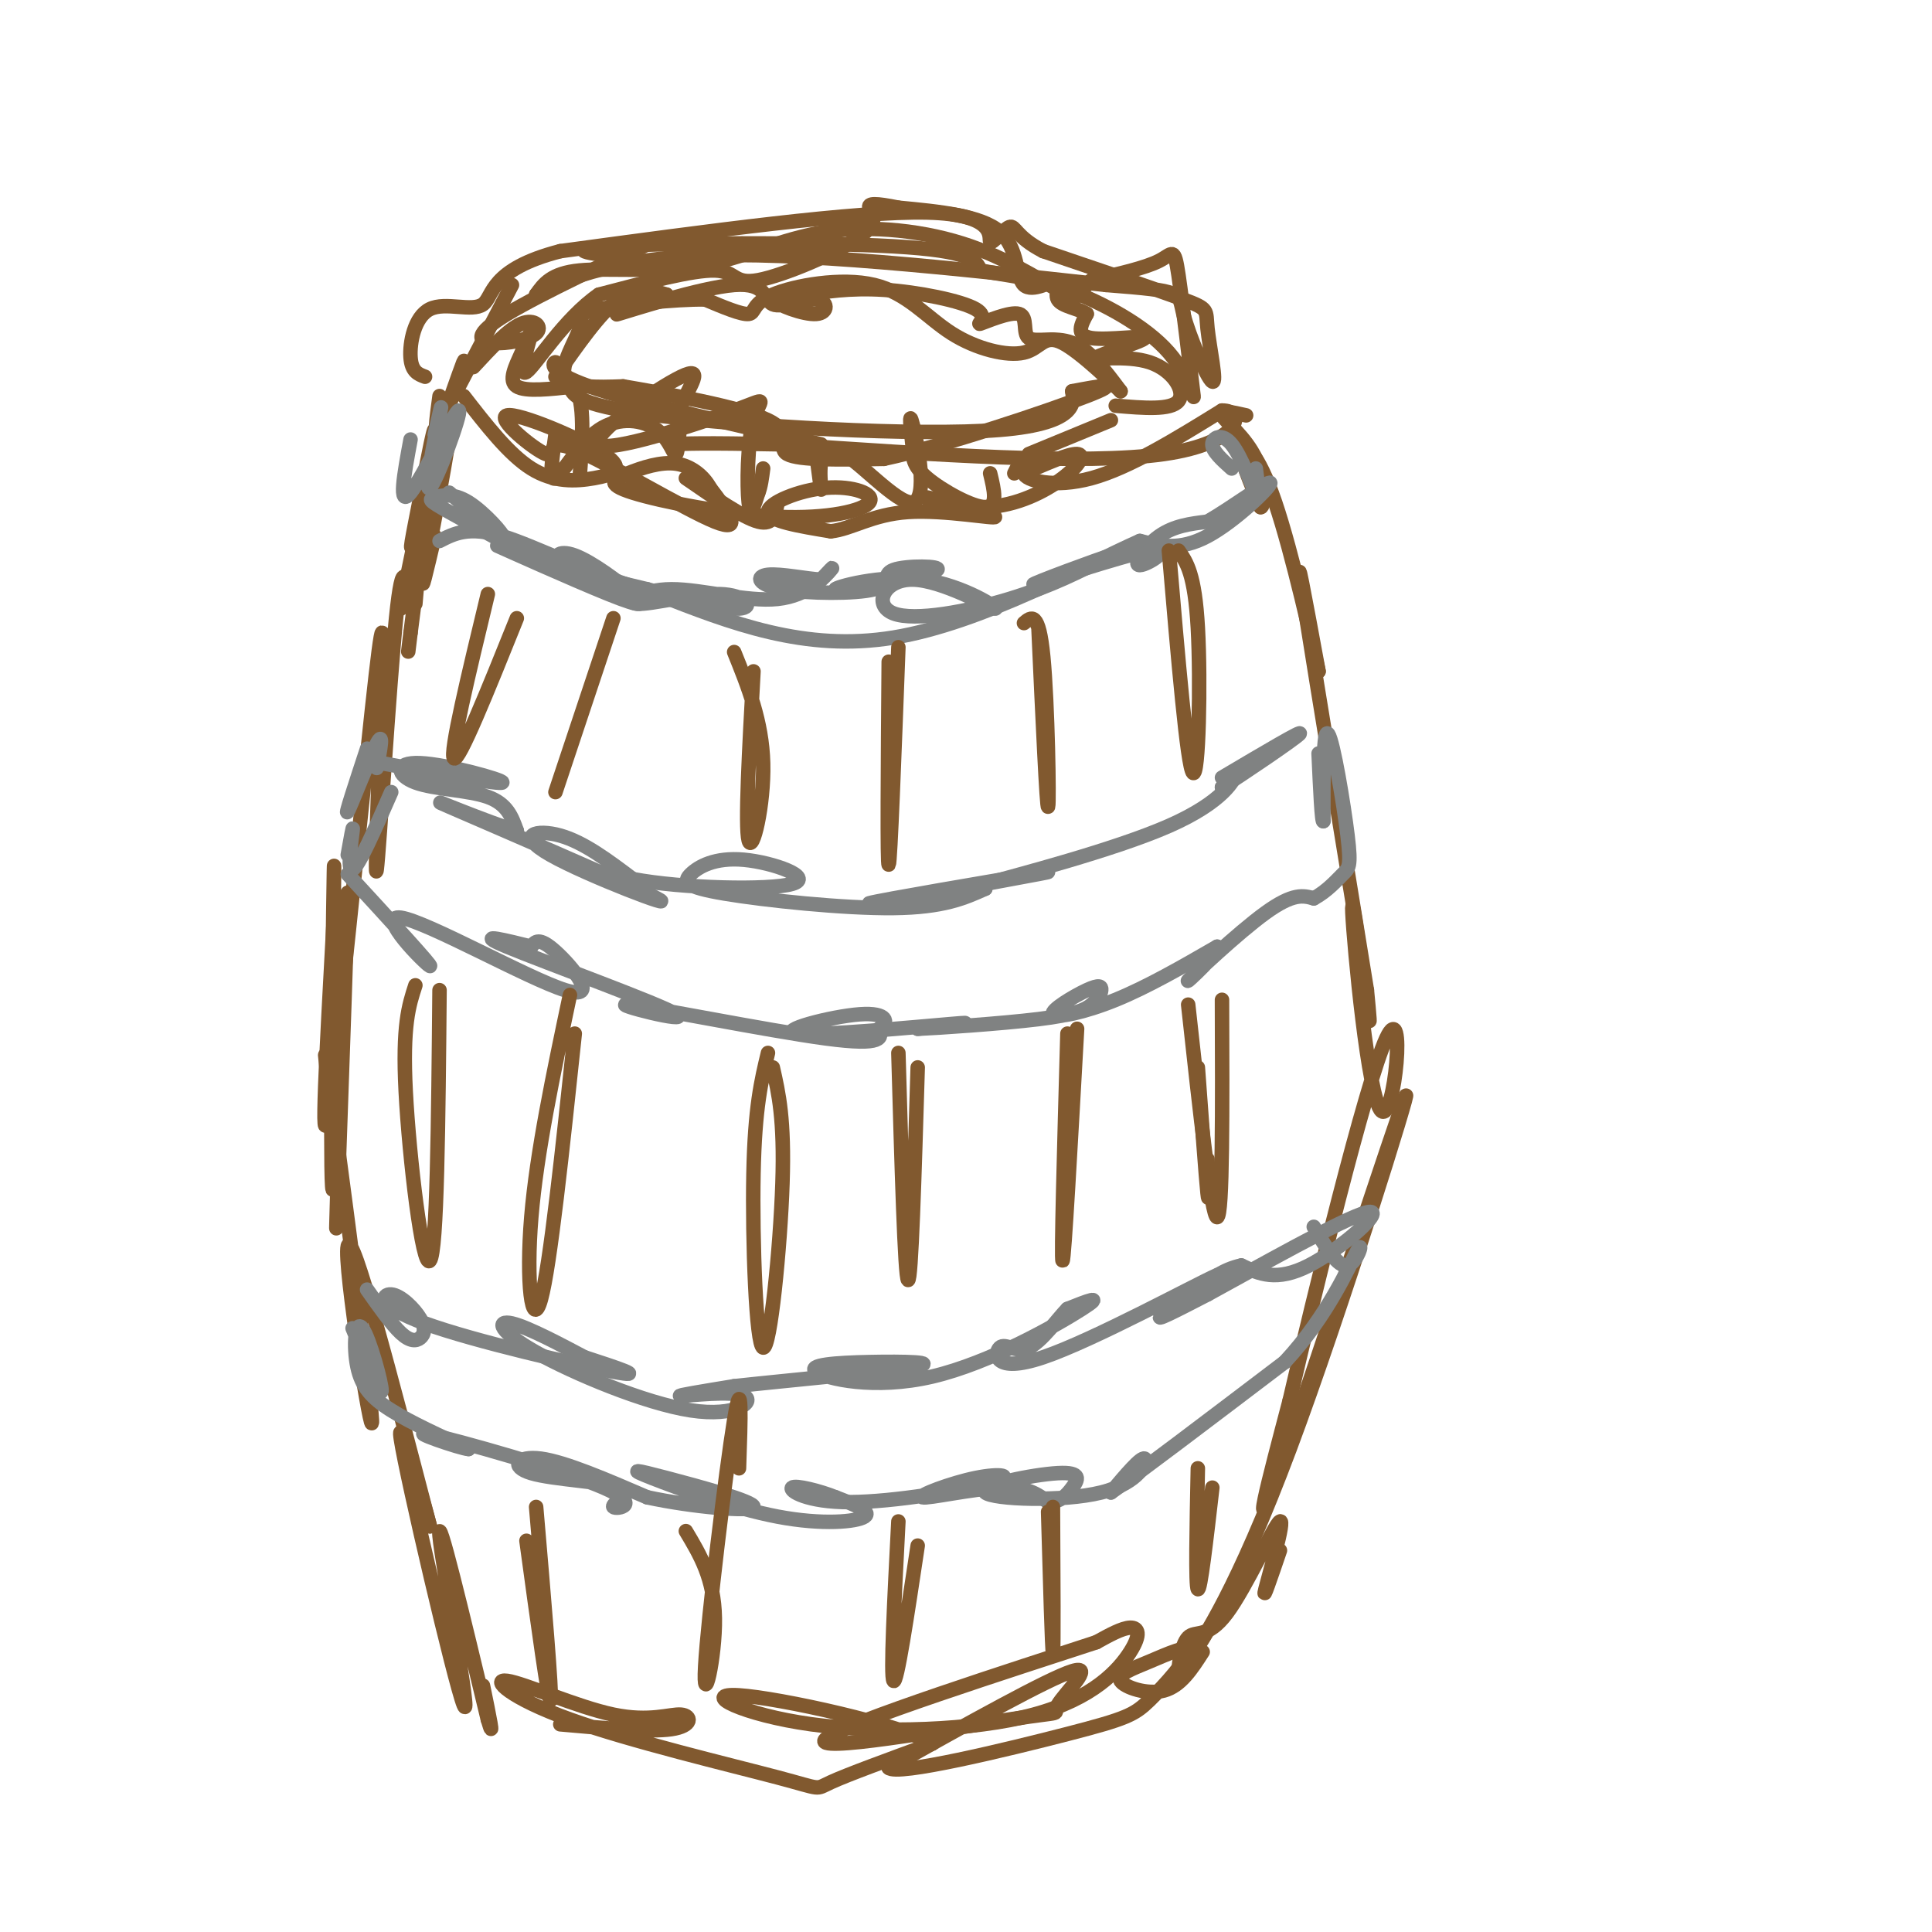<svg viewBox='0 0 400 400' version='1.1' xmlns='http://www.w3.org/2000/svg' xmlns:xlink='http://www.w3.org/1999/xlink'><g fill='none' stroke='#81592f' stroke-width='3' stroke-linecap='round' stroke-linejoin='round'><path d='M90,111c-1.624,6.930 -3.247,13.860 -2,7c1.247,-6.860 5.365,-27.509 5,-29c-0.365,-1.491 -5.211,16.178 -7,22c-1.789,5.822 -0.520,-0.202 1,-8c1.520,-7.798 3.291,-17.371 3,-13c-0.291,4.371 -2.646,22.685 -5,41'/><path d='M85,131c-0.833,6.833 -0.417,3.417 0,0'/><path d='M86,125c0.750,-8.583 1.500,-17.167 1,-17c-0.500,0.167 -2.250,9.083 -4,18'/><path d='M85,126c-0.788,-6.005 -1.576,-12.010 -3,2c-1.424,14.010 -3.484,48.036 -4,52c-0.516,3.964 0.511,-22.133 1,-37c0.489,-14.867 0.439,-18.503 -2,4c-2.439,22.503 -7.268,71.144 -9,83c-1.732,11.856 -0.366,-13.072 1,-38'/><path d='M69,192c0.212,-11.268 0.242,-20.436 0,-3c-0.242,17.436 -0.756,61.478 0,57c0.756,-4.478 2.780,-57.475 3,-61c0.220,-3.525 -1.366,42.421 -2,60c-0.634,17.579 -0.317,6.789 0,-4'/><path d='M70,241c-1.132,-9.758 -3.963,-32.152 -2,-18c1.963,14.152 8.721,64.848 9,71c0.279,6.152 -5.920,-32.242 -5,-36c0.920,-3.758 8.960,27.121 17,58'/><path d='M89,316c0.372,0.884 -7.199,-25.907 -6,-18c1.199,7.907 11.169,50.514 13,55c1.831,4.486 -4.477,-29.147 -5,-35c-0.523,-5.853 4.738,16.073 10,38'/><path d='M101,356c1.500,5.167 0.250,-0.917 -1,-7'/><path d='M116,357c9.253,0.830 18.506,1.660 23,1c4.494,-0.660 4.230,-2.811 2,-3c-2.230,-0.189 -6.427,1.584 -14,0c-7.573,-1.584 -18.521,-6.524 -22,-7c-3.479,-0.476 0.511,3.512 13,8c12.489,4.488 33.478,9.478 43,12c9.522,2.522 7.578,2.578 11,1c3.422,-1.578 12.211,-4.789 21,-8'/><path d='M193,361c-6.059,-3.849 -31.706,-9.472 -40,-10c-8.294,-0.528 0.767,4.038 15,6c14.233,1.962 33.640,1.320 46,-2c12.360,-3.320 17.674,-9.317 20,-13c2.326,-3.683 1.665,-5.052 0,-5c-1.665,0.052 -4.332,1.526 -7,3'/><path d='M227,340c-15.956,5.235 -52.344,16.823 -56,20c-3.656,3.177 25.422,-2.056 38,-4c12.578,-1.944 8.656,-0.600 10,-3c1.344,-2.400 7.956,-8.543 3,-7c-4.956,1.543 -21.478,10.771 -38,20'/><path d='M184,366c1.626,1.766 24.690,-3.820 37,-7c12.310,-3.180 13.865,-3.953 17,-7c3.135,-3.047 7.848,-8.369 8,-10c0.152,-1.631 -4.258,0.429 -8,2c-3.742,1.571 -6.815,2.654 -6,4c0.815,1.346 5.519,2.956 9,2c3.481,-0.956 5.741,-4.478 8,-8'/><path d='M265,321c-1.882,5.521 -3.763,11.042 -3,8c0.763,-3.042 4.171,-14.647 3,-14c-1.171,0.647 -6.922,13.544 -11,19c-4.078,5.456 -6.482,3.469 -8,5c-1.518,1.531 -2.148,6.580 -2,8c0.148,1.420 1.074,-0.790 2,-3'/><path d='M246,344c3.190,-4.732 10.164,-15.062 21,-44c10.836,-28.938 25.533,-76.483 24,-73c-1.533,3.483 -19.295,57.995 -26,77c-6.705,19.005 -2.352,2.502 2,-14'/><path d='M267,290c4.790,-20.813 15.764,-65.845 20,-75c4.236,-9.155 1.733,17.567 -1,15c-2.733,-2.567 -5.697,-34.422 -6,-41c-0.303,-6.578 2.056,12.121 3,19c0.944,6.879 0.472,1.940 0,-3'/><path d='M283,205c-3.022,-18.867 -10.578,-64.533 -13,-80c-2.422,-15.467 0.289,-0.733 3,14'/><path d='M273,139c-1.107,-4.952 -5.375,-24.333 -9,-35c-3.625,-10.667 -6.607,-12.619 -7,-11c-0.393,1.619 1.804,6.810 4,12'/><path d='M261,105c0.869,0.131 1.042,-5.542 -1,-10c-2.042,-4.458 -6.298,-7.702 -7,-9c-0.702,-1.298 2.149,-0.649 5,0'/><path d='M92,86c2.244,-6.356 4.489,-12.711 4,-11c-0.489,1.711 -3.711,11.489 -5,14c-1.289,2.511 -0.644,-2.244 0,-7'/><path d='M96,82c4.687,6.047 9.373,12.094 14,15c4.627,2.906 9.194,2.670 13,2c3.806,-0.670 6.851,-1.775 2,-5c-4.851,-3.225 -17.598,-8.568 -20,-8c-2.402,0.568 5.542,7.049 8,8c2.458,0.951 -0.569,-3.629 6,-1c6.569,2.629 22.734,12.465 29,15c6.266,2.535 2.633,-2.233 -1,-7'/><path d='M147,101c-1.224,-2.296 -3.784,-4.535 -7,-5c-3.216,-0.465 -7.089,0.844 -10,2c-2.911,1.156 -4.862,2.157 1,4c5.862,1.843 19.535,4.527 30,5c10.465,0.473 17.723,-1.265 19,-3c1.277,-1.735 -3.425,-3.467 -9,-3c-5.575,0.467 -12.021,3.133 -12,5c0.021,1.867 6.511,2.933 13,4'/><path d='M172,110c4.280,-0.427 8.479,-3.494 16,-4c7.521,-0.506 18.363,1.549 18,1c-0.363,-0.549 -11.932,-3.702 -14,-4c-2.068,-0.298 5.363,2.260 12,2c6.637,-0.260 12.479,-3.339 16,-6c3.521,-2.661 4.720,-4.903 3,-5c-1.720,-0.097 -6.360,1.952 -11,4'/><path d='M212,98c0.200,1.467 6.200,3.133 14,1c7.800,-2.133 17.400,-8.067 27,-14'/><path d='M253,85c5.044,-0.089 4.156,6.689 -12,9c-16.156,2.311 -47.578,0.156 -79,-2'/><path d='M162,92c-17.000,-0.333 -20.000,-0.167 -23,0'/><path d='M98,76c3.651,-3.952 7.302,-7.903 10,-9c2.698,-1.097 4.444,0.662 3,2c-1.444,1.338 -6.078,2.256 -9,2c-2.922,-0.256 -4.133,-1.684 3,-6c7.133,-4.316 22.609,-11.519 28,-14c5.391,-2.481 0.695,-0.241 -4,2'/><path d='M129,53c-4.595,-0.083 -14.083,-1.292 -3,-2c11.083,-0.708 42.738,-0.917 59,0c16.262,0.917 17.131,2.958 18,5'/><path d='M203,56c5.680,1.121 10.880,1.422 18,4c7.120,2.578 16.159,7.431 21,13c4.841,5.569 5.483,11.854 5,8c-0.483,-3.854 -2.092,-17.845 -3,-24c-0.908,-6.155 -1.117,-4.473 -4,-3c-2.883,1.473 -8.442,2.736 -14,4'/><path d='M226,58c-2.486,1.826 -1.700,4.391 -5,3c-3.300,-1.391 -10.685,-6.737 -20,-10c-9.315,-3.263 -20.559,-4.442 -30,-3c-9.441,1.442 -17.080,5.503 -26,7c-8.920,1.497 -19.120,0.428 -25,1c-5.880,0.572 -7.440,2.786 -9,5'/><path d='M111,61c2.156,-1.267 12.044,-6.933 33,-8c20.956,-1.067 52.978,2.467 85,6'/><path d='M229,59c16.390,1.276 14.864,1.466 16,6c1.136,4.534 4.933,13.411 6,14c1.067,0.589 -0.597,-7.111 -1,-11c-0.403,-3.889 0.456,-3.968 -5,-6c-5.456,-2.032 -17.228,-6.016 -29,-10'/><path d='M216,52c-5.794,-2.982 -5.780,-5.439 -7,-5c-1.220,0.439 -3.675,3.772 -4,3c-0.325,-0.772 1.478,-5.649 -13,-6c-14.478,-0.351 -45.239,3.825 -76,8'/><path d='M116,52c-14.788,3.815 -13.758,9.352 -16,11c-2.242,1.648 -7.758,-0.595 -11,1c-3.242,1.595 -4.212,7.027 -4,10c0.212,2.973 1.606,3.486 3,4'/><path d='M106,59c0.000,0.000 -11.000,21.000 -11,21'/><path d='M115,78c4.583,-6.583 9.167,-13.167 13,-16c3.833,-2.833 6.917,-1.917 10,-1'/><path d='M138,61c-2.080,1.189 -12.282,4.662 -10,4c2.282,-0.662 17.046,-5.459 24,-6c6.954,-0.541 6.098,3.176 8,4c1.902,0.824 6.561,-1.243 9,-1c2.439,0.243 2.657,2.796 0,3c-2.657,0.204 -8.188,-1.942 -9,-3c-0.812,-1.058 3.094,-1.029 7,-1'/><path d='M167,61c3.535,-0.560 8.874,-1.461 16,-1c7.126,0.461 16.041,2.284 19,4c2.959,1.716 -0.036,3.324 1,3c1.036,-0.324 6.102,-2.582 8,-2c1.898,0.582 0.626,4.003 2,5c1.374,0.997 5.392,-0.429 9,1c3.608,1.429 6.804,5.715 10,10'/><path d='M232,81c-0.883,-0.860 -8.091,-8.010 -12,-10c-3.909,-1.990 -4.519,1.179 -8,2c-3.481,0.821 -9.833,-0.705 -15,-4c-5.167,-3.295 -9.148,-8.357 -16,-10c-6.852,-1.643 -16.576,0.135 -21,2c-4.424,1.865 -3.550,3.819 -5,4c-1.450,0.181 -5.225,-1.409 -9,-3'/><path d='M146,62c-6.219,-0.100 -17.265,1.148 -22,2c-4.735,0.852 -3.159,1.306 -4,4c-0.841,2.694 -4.097,7.627 -3,10c1.097,2.373 6.549,2.187 12,2'/><path d='M129,80c8.643,1.488 24.250,4.208 30,7c5.750,2.792 1.643,5.655 4,7c2.357,1.345 11.179,1.173 20,1'/><path d='M183,95c12.578,-2.689 34.022,-9.911 42,-13c7.978,-3.089 2.489,-2.044 -3,-1'/><path d='M222,81c0.155,1.750 2.042,6.625 -15,8c-17.042,1.375 -53.012,-0.750 -71,-3c-17.988,-2.250 -17.994,-4.625 -18,-7'/><path d='M118,79c-3.310,-2.143 -2.583,-4.000 -3,-4c-0.417,0.000 -1.976,1.857 7,5c8.976,3.143 28.488,7.571 48,12'/><path d='M115,90c-0.686,4.880 -1.372,9.761 0,9c1.372,-0.761 4.801,-7.163 9,-10c4.199,-2.837 9.169,-2.110 12,0c2.831,2.110 3.523,5.603 4,5c0.477,-0.603 0.738,-5.301 1,-10'/><path d='M141,84c1.623,-3.858 5.179,-8.504 0,-6c-5.179,2.504 -19.095,12.157 -17,14c2.095,1.843 20.201,-4.125 28,-7c7.799,-2.875 5.292,-2.659 4,2c-1.292,4.659 -1.369,13.760 -1,17c0.369,3.240 1.185,0.620 2,-2'/><path d='M157,102c0.500,-1.167 0.750,-3.083 1,-5'/><path d='M169,94c0.568,4.333 1.136,8.667 1,7c-0.136,-1.667 -0.974,-9.333 3,-8c3.974,1.333 12.762,11.667 16,11c3.238,-0.667 0.925,-12.333 0,-16c-0.925,-3.667 -0.463,0.667 0,5'/><path d='M189,93c-0.024,1.690 -0.083,3.417 3,6c3.083,2.583 9.310,6.024 12,6c2.690,-0.024 1.845,-3.512 1,-7'/><path d='M210,98c0.000,0.000 1.000,-2.000 1,-2'/><path d='M213,94c0.000,0.000 17.000,-7.000 17,-7'/><path d='M231,84c5.736,0.488 11.472,0.975 13,-1c1.528,-1.975 -1.151,-6.413 -6,-8c-4.849,-1.587 -11.867,-0.322 -11,-1c0.867,-0.678 9.618,-3.298 10,-4c0.382,-0.702 -7.605,0.514 -11,0c-3.395,-0.514 -2.197,-2.757 -1,-5'/><path d='M225,65c-1.624,-1.151 -5.184,-1.529 -6,-3c-0.816,-1.471 1.111,-4.033 0,-4c-1.111,0.033 -5.261,2.663 -7,1c-1.739,-1.663 -1.068,-7.618 -5,-11c-3.932,-3.382 -12.466,-4.191 -21,-5'/><path d='M186,43c-4.809,-0.979 -6.333,-0.925 -6,0c0.333,0.925 2.522,2.722 -2,6c-4.522,3.278 -15.756,8.036 -21,9c-5.244,0.964 -4.498,-1.868 -9,-2c-4.502,-0.132 -14.251,2.434 -24,5'/><path d='M124,61c-7.189,4.918 -13.161,14.713 -15,16c-1.839,1.287 0.456,-5.933 1,-8c0.544,-2.067 -0.661,1.021 -2,4c-1.339,2.979 -2.811,5.851 -1,7c1.811,1.149 6.906,0.574 12,0'/><path d='M119,80c2.167,3.167 1.583,11.083 1,19'/><path d='M142,99c5.917,4.083 11.833,8.167 15,9c3.167,0.833 3.583,-1.583 4,-4'/></g>
<g fill='none' stroke='#808282' stroke-width='3' stroke-linecap='round' stroke-linejoin='round'><path d='M93,102c5.241,4.561 10.482,9.123 11,9c0.518,-0.123 -3.686,-4.930 -7,-7c-3.314,-2.070 -5.738,-1.404 -7,-1c-1.262,0.404 -1.360,0.544 3,3c4.360,2.456 13.180,7.228 22,12'/><path d='M115,118c-0.583,0.153 -13.041,-5.465 -12,-5c1.041,0.465 15.580,7.011 23,10c7.420,2.989 7.721,2.420 5,0c-2.721,-2.420 -8.463,-6.690 -12,-8c-3.537,-1.310 -4.868,0.340 -2,2c2.868,1.660 9.934,3.330 17,5'/><path d='M134,122c6.891,1.911 15.620,4.190 19,4c3.380,-0.190 1.413,-2.849 -4,-3c-5.413,-0.151 -14.271,2.205 -17,2c-2.729,-0.205 0.671,-2.973 7,-3c6.329,-0.027 15.589,2.685 22,2c6.411,-0.685 9.975,-4.767 11,-6c1.025,-1.233 -0.487,0.384 -2,2'/><path d='M170,120c-2.676,-0.083 -8.367,-1.289 -11,-1c-2.633,0.289 -2.208,2.075 3,3c5.208,0.925 15.200,0.990 19,0c3.800,-0.990 1.408,-3.036 4,-4c2.592,-0.964 10.169,-0.847 9,0c-1.169,0.847 -11.085,2.423 -21,4'/><path d='M173,122c-0.318,-0.328 9.385,-3.147 18,-2c8.615,1.147 16.140,6.260 15,6c-1.140,-0.260 -10.945,-5.895 -17,-6c-6.055,-0.105 -8.361,5.318 -4,7c4.361,1.682 15.389,-0.377 24,-3c8.611,-2.623 14.806,-5.812 21,-9'/><path d='M230,115c-1.873,0.463 -17.054,6.121 -16,6c1.054,-0.121 18.344,-6.022 24,-7c5.656,-0.978 -0.324,2.968 -2,3c-1.676,0.032 0.950,-3.848 4,-6c3.050,-2.152 6.525,-2.576 10,-3'/><path d='M250,108c5.095,-2.917 12.833,-8.708 13,-8c0.167,0.708 -7.238,7.917 -13,11c-5.762,3.083 -9.881,2.042 -14,1'/><path d='M236,112c-11.333,5.000 -32.667,17.000 -51,20c-18.333,3.000 -33.667,-3.000 -49,-9'/><path d='M136,123c-14.156,-4.111 -25.044,-9.889 -32,-12c-6.956,-2.111 -9.978,-0.556 -13,1'/><path d='M85,91c-1.332,7.185 -2.663,14.370 0,11c2.663,-3.370 9.322,-17.295 10,-17c0.678,0.295 -4.625,14.810 -6,16c-1.375,1.190 1.179,-10.946 2,-15c0.821,-4.054 -0.089,-0.027 -1,4'/><path d='M260,97c0.423,3.214 0.845,6.429 0,5c-0.845,-1.429 -2.958,-7.500 -5,-10c-2.042,-2.500 -4.012,-1.429 -4,0c0.012,1.429 2.006,3.214 4,5'/><path d='M76,155c-2.356,7.156 -4.711,14.311 -4,13c0.711,-1.311 4.489,-11.089 6,-14c1.511,-2.911 0.756,1.044 0,5'/><path d='M79,158c12.351,2.252 24.702,4.504 25,4c0.298,-0.504 -11.456,-3.764 -17,-4c-5.544,-0.236 -4.877,2.552 -1,4c3.877,1.448 10.965,1.557 15,3c4.035,1.443 5.018,4.222 6,7'/><path d='M107,172c-5.205,-1.324 -21.218,-8.134 -14,-5c7.218,3.134 37.667,16.211 43,19c5.333,2.789 -14.449,-4.711 -22,-9c-7.551,-4.289 -2.872,-5.368 2,-4c4.872,1.368 9.936,5.184 15,9'/><path d='M131,182c10.228,1.958 28.299,2.353 33,1c4.701,-1.353 -3.967,-4.454 -10,-5c-6.033,-0.546 -9.432,1.462 -11,3c-1.568,1.538 -1.307,2.606 7,4c8.307,1.394 24.659,3.112 35,3c10.341,-0.112 14.670,-2.056 19,-4'/><path d='M204,184c-4.631,0.440 -25.708,3.542 -24,3c1.708,-0.542 26.202,-4.726 34,-6c7.798,-1.274 -1.101,0.363 -10,2'/><path d='M204,183c6.179,-1.714 26.625,-7.000 38,-12c11.375,-5.000 13.679,-9.714 14,-11c0.321,-1.286 -1.339,0.857 -3,3'/><path d='M253,163c3.800,-2.378 14.800,-9.822 16,-11c1.200,-1.178 -7.400,3.911 -16,9'/><path d='M81,164c-3.400,7.756 -6.800,15.511 -8,16c-1.200,0.489 -0.200,-6.289 0,-8c0.200,-1.711 -0.400,1.644 -1,5'/><path d='M72,181c8.903,9.679 17.805,19.359 17,19c-0.805,-0.359 -11.319,-10.756 -6,-10c5.319,0.756 26.470,12.665 34,15c7.530,2.335 1.437,-4.904 -2,-8c-3.437,-3.096 -4.219,-2.048 -5,-1'/><path d='M110,196c-4.358,-1.068 -12.753,-3.239 -5,0c7.753,3.239 31.656,11.889 35,14c3.344,2.111 -13.869,-2.316 -10,-2c3.869,0.316 28.820,5.376 41,7c12.180,1.624 11.590,-0.188 11,-2'/><path d='M182,213c2.116,-1.266 1.907,-3.432 -4,-3c-5.907,0.432 -17.514,3.463 -13,4c4.514,0.537 25.147,-1.418 32,-2c6.853,-0.582 -0.073,0.209 -7,1'/><path d='M190,213c3.947,-0.159 17.313,-1.056 25,-2c7.687,-0.944 9.693,-1.934 11,-3c1.307,-1.066 1.914,-2.208 2,-3c0.086,-0.792 -0.348,-1.233 -3,0c-2.652,1.233 -7.522,4.140 -7,5c0.522,0.860 6.435,-0.326 13,-3c6.565,-2.674 13.783,-6.837 21,-11'/><path d='M252,196c1.060,0.679 -6.792,7.875 -6,7c0.792,-0.875 10.226,-9.821 16,-14c5.774,-4.179 7.887,-3.589 10,-3'/><path d='M272,186c2.785,-1.504 4.746,-3.764 6,-5c1.254,-1.236 1.799,-1.448 1,-8c-0.799,-6.552 -2.943,-19.443 -4,-21c-1.057,-1.557 -1.029,8.222 -1,18'/><path d='M274,170c-0.333,0.667 -0.667,-6.667 -1,-14'/><path d='M76,267c2.547,3.617 5.093,7.234 7,9c1.907,1.766 3.174,1.682 4,1c0.826,-0.682 1.210,-1.962 0,-4c-1.210,-2.038 -4.015,-4.835 -6,-5c-1.985,-0.165 -3.150,2.302 7,6c10.150,3.698 31.614,8.628 39,10c7.386,1.372 0.693,-0.814 -6,-3'/><path d='M121,281c-4.174,-2.205 -11.609,-6.218 -15,-7c-3.391,-0.782 -2.737,1.666 5,6c7.737,4.334 22.558,10.553 32,12c9.442,1.447 13.503,-1.880 11,-3c-2.503,-1.120 -11.572,-0.034 -13,0c-1.428,0.034 4.786,-0.983 11,-2'/><path d='M152,287c10.381,-1.143 30.834,-2.999 37,-4c6.166,-1.001 -1.956,-1.147 -9,-1c-7.044,0.147 -13.012,0.586 -11,2c2.012,1.414 12.003,3.804 24,1c11.997,-2.804 25.999,-10.801 31,-14c5.001,-3.199 1.000,-1.599 -3,0'/><path d='M221,271c-1.937,1.929 -5.279,6.750 -8,8c-2.721,1.250 -4.820,-1.071 -6,0c-1.180,1.071 -1.440,5.535 9,2c10.440,-3.535 31.580,-15.067 36,-17c4.420,-1.933 -7.880,5.733 -11,8c-3.120,2.267 2.940,-0.867 9,-4'/><path d='M250,268c9.405,-5.119 28.417,-15.917 33,-17c4.583,-1.083 -5.262,7.548 -12,11c-6.738,3.452 -10.369,1.726 -14,0'/><path d='M257,262c-3.833,0.833 -6.417,2.917 -9,5'/><path d='M73,275c2.928,7.150 5.856,14.300 6,13c0.144,-1.300 -2.498,-11.049 -4,-13c-1.502,-1.951 -1.866,3.898 -1,8c0.866,4.102 2.962,6.458 7,9c4.038,2.542 10.019,5.271 16,8'/><path d='M97,300c-1.514,-0.029 -13.298,-4.102 -8,-3c5.298,1.102 27.678,7.378 36,11c8.322,3.622 2.586,4.589 2,4c-0.586,-0.589 3.977,-2.735 1,-4c-2.977,-1.265 -13.494,-1.648 -18,-3c-4.506,-1.352 -3.002,-3.672 2,-3c5.002,0.672 13.501,4.336 22,8'/><path d='M134,310c9.339,2.021 21.686,3.073 22,2c0.314,-1.073 -11.405,-4.271 -18,-6c-6.595,-1.729 -8.067,-1.989 -3,0c5.067,1.989 16.672,6.228 26,8c9.328,1.772 16.379,1.078 18,0c1.621,-1.078 -2.190,-2.539 -6,-4'/><path d='M173,310c-3.227,-1.309 -8.296,-2.582 -9,-2c-0.704,0.582 2.956,3.018 12,3c9.044,-0.018 23.470,-2.491 29,-4c5.530,-1.509 2.163,-2.054 -3,-1c-5.163,1.054 -12.121,3.707 -11,4c1.121,0.293 10.320,-1.773 16,-2c5.680,-0.227 7.840,1.387 10,3'/><path d='M217,311c2.525,0.022 3.838,-1.423 5,-3c1.162,-1.577 2.173,-3.287 -3,-3c-5.173,0.287 -16.531,2.572 -15,4c1.531,1.428 15.951,2.000 24,0c8.049,-2.000 9.728,-6.571 9,-7c-0.728,-0.429 -3.864,3.286 -7,7'/><path d='M230,309c4.833,-3.333 20.417,-15.167 36,-27'/><path d='M266,282c9.000,-9.655 13.500,-20.292 15,-23c1.500,-2.708 0.000,2.512 -2,3c-2.000,0.488 -4.500,-3.756 -7,-8'/></g>
<g fill='none' stroke='#81592f' stroke-width='3' stroke-linecap='round' stroke-linejoin='round'><path d='M101,123c-4.000,16.583 -8.000,33.167 -7,34c1.000,0.833 7.000,-14.083 13,-29'/><path d='M127,128c-5.917,17.750 -11.833,35.500 -12,36c-0.167,0.500 5.417,-16.250 11,-33'/><path d='M152,135c2.889,7.156 5.778,14.311 6,23c0.222,8.689 -2.222,18.911 -3,16c-0.778,-2.911 0.111,-18.956 1,-35'/><path d='M186,134c-0.833,22.250 -1.667,44.500 -2,45c-0.333,0.500 -0.167,-20.750 0,-42'/><path d='M215,130c0.867,18.911 1.733,37.822 2,37c0.267,-0.822 -0.067,-21.378 -1,-31c-0.933,-9.622 -2.467,-8.311 -4,-7'/><path d='M242,114c1.911,22.400 3.822,44.800 5,46c1.178,1.200 1.622,-18.800 1,-30c-0.622,-11.200 -2.311,-13.600 -4,-16'/><path d='M86,204c-1.356,4.156 -2.711,8.311 -2,22c0.711,13.689 3.489,36.911 5,35c1.511,-1.911 1.756,-28.956 2,-56'/><path d='M118,206c-3.444,16.311 -6.889,32.622 -8,46c-1.111,13.378 0.111,23.822 2,17c1.889,-6.822 4.444,-30.911 7,-55'/><path d='M159,218c-1.363,5.625 -2.726,11.250 -3,25c-0.274,13.750 0.542,35.625 2,36c1.458,0.375 3.560,-20.750 4,-34c0.440,-13.250 -0.780,-18.625 -2,-24'/><path d='M186,218c0.667,23.250 1.333,46.500 2,47c0.667,0.500 1.333,-21.750 2,-44'/><path d='M221,214c-0.667,23.583 -1.333,47.167 -1,47c0.333,-0.167 1.667,-24.083 3,-48'/><path d='M253,207c0.083,22.417 0.167,44.833 -1,45c-1.167,0.167 -3.583,-21.917 -6,-44'/><path d='M109,319c2.333,17.083 4.667,34.167 5,33c0.333,-1.167 -1.333,-20.583 -3,-40'/><path d='M142,317c2.935,4.899 5.869,9.798 6,18c0.131,8.202 -2.542,19.708 -2,10c0.542,-9.708 4.298,-40.631 6,-51c1.702,-10.369 1.351,-0.185 1,10'/><path d='M186,315c-0.833,16.083 -1.667,32.167 -1,33c0.667,0.833 2.833,-13.583 5,-28'/><path d='M218,312c0.083,14.917 0.167,29.833 0,30c-0.167,0.167 -0.583,-14.417 -1,-29'/><path d='M251,308c-1.250,10.833 -2.500,21.667 -3,21c-0.500,-0.667 -0.250,-12.833 0,-25'/><path d='M248,221c0.833,11.417 1.667,22.833 2,26c0.333,3.167 0.167,-1.917 0,-7'/></g>
</svg>